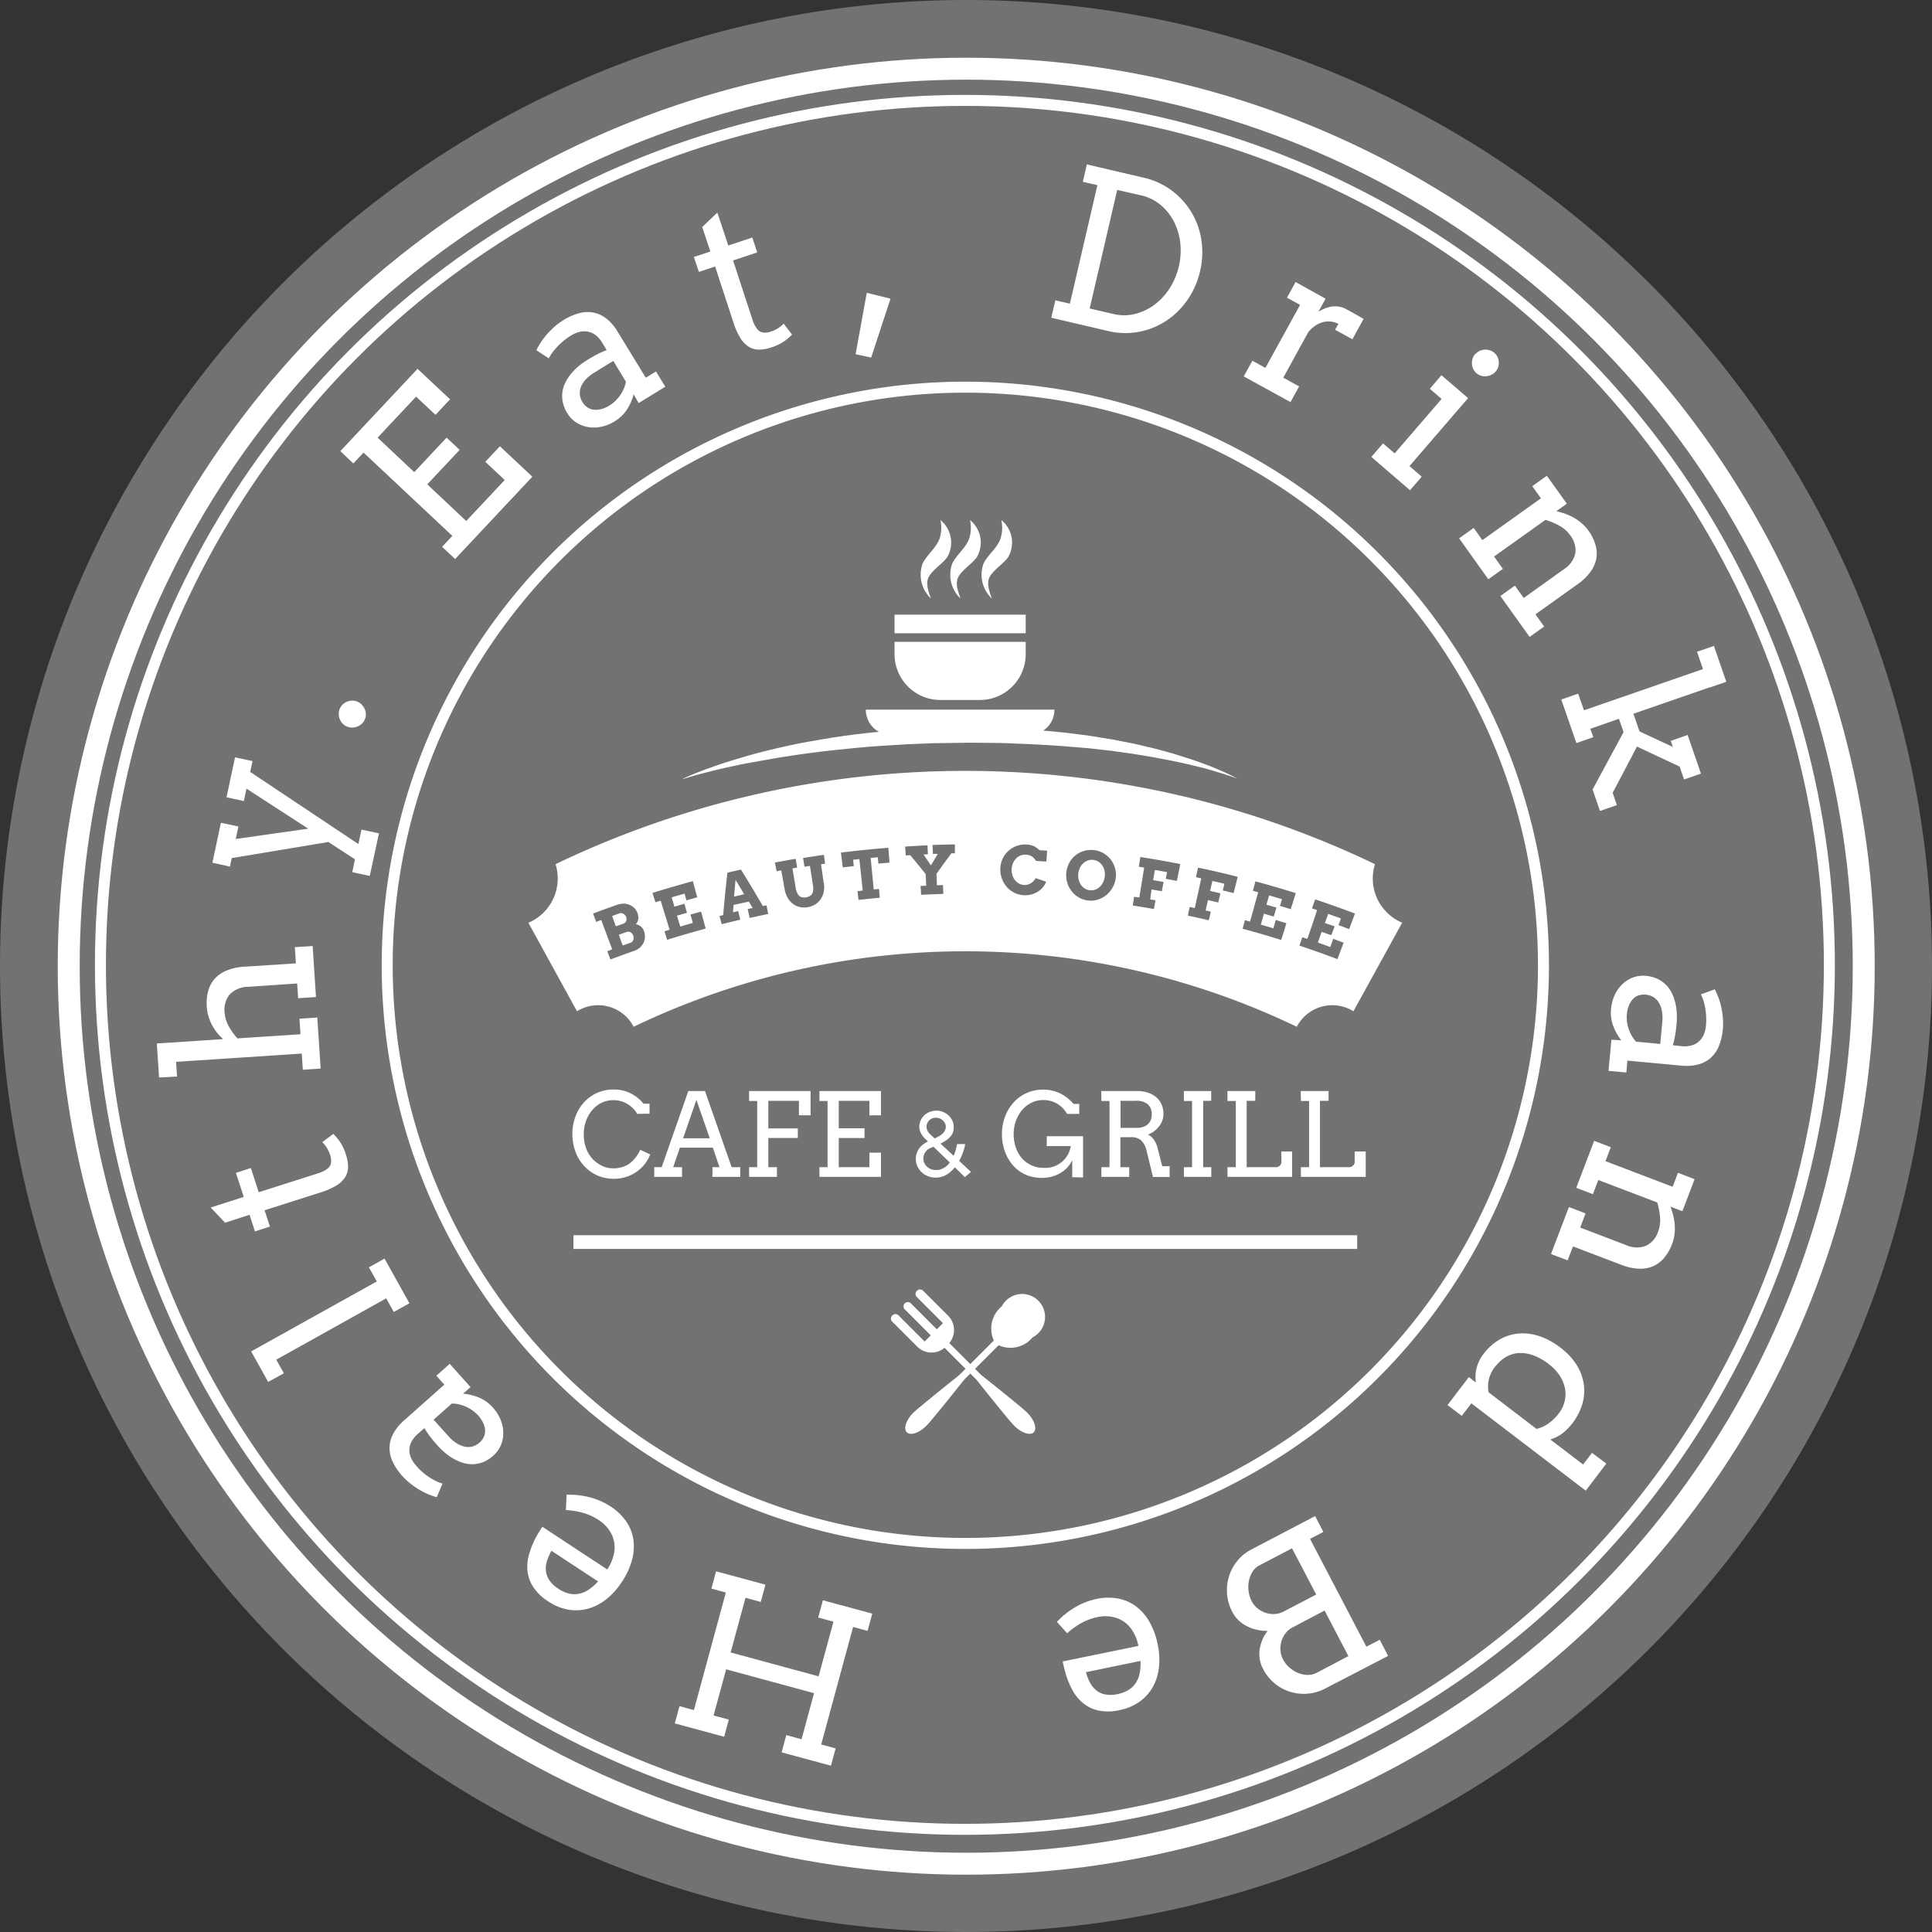 <svg xmlns="http://www.w3.org/2000/svg" xmlns:xlink="http://www.w3.org/1999/xlink" width="58" height="58" viewBox="0 0 58 58">
  <rect x="0" y="0" width="58" height="58" fill="#333333" stroke="none"/>
  <defs>
    <clipPath id="clip-path">
      <rect id="長方形_1554" data-name="長方形 1554" width="58" height="58" fill="none"/>
    </clipPath>
  </defs>
  <g id="グループ_2486" data-name="グループ 2486" transform="translate(-9125 1276)">
    <g id="グループ_2485" data-name="グループ 2485" transform="translate(9125 -1276)">
      <g id="グループ_2484" data-name="グループ 2484" clip-path="url(#clip-path)">
        <path id="パス_18909" data-name="パス 18909" d="M29,0A29,29,0,1,1,0,29,29,29,0,0,1,29,0" fill="#707372"/>
        <path id="パス_18910" data-name="パス 18910" d="M31,40.148a.689.689,0,1,0-.928-.928.861.861,0,0,0-.236,1.022l-1.04,1.04c-.547.436-1.244,1-1.373,1.125-.219.219-.31.484-.2.592s.373.018.592-.2c.13-.13.694-.832,1.13-1.38l1.035-1.034A.86.86,0,0,0,31,40.148" fill="#fff"/>
        <path id="パス_18911" data-name="パス 18911" d="M27.529,38.749l-.006.006a.129.129,0,0,0,0,.182l.785.785-.184.185-.785-.786a.129.129,0,0,0-.182.182l.785.786-.184.184-.785-.785a.128.128,0,0,0-.182,0l-.006.006a.127.127,0,0,0,0,.182l.751.751a.607.607,0,0,0,.82.035l.959.959c.436.548,1,1.247,1.128,1.377.219.219.484.309.591.2s.018-.372-.2-.592c-.13-.129-.828-.691-1.377-1.127l-.958-.959a.609.609,0,0,0-.035-.82l-.752-.751a.127.127,0,0,0-.182,0" fill="#fff"/>
        <path id="パス_18912" data-name="パス 18912" d="M10.217,13.543l2.318-2.471.976.916-.437.466-.583-.547-1.155,1.232,1.1,1.035.971-1.036.392.367-.972,1.036,1.17,1.1,1.155-1.231-.583-.547.438-.466.974.914-2.318,2.471-.391-.367.307-.328-2.665-2.5-.307.327Z" fill="#fff"/>
        <path id="パス_18913" data-name="パス 18913" d="M19.024,11.839a1.633,1.633,0,0,1-.2.452,1.136,1.136,0,0,1-.374.359,1.223,1.223,0,0,1-.41.163,1.066,1.066,0,0,1-.4.005.935.935,0,0,1-.348-.14.875.875,0,0,1-.259-.269,1.016,1.016,0,0,1-.139-.343.906.906,0,0,1-.006-.32.97.97,0,0,1,.1-.292,1.456,1.456,0,0,1,.175-.257,1.749,1.749,0,0,1,.222-.217,2.387,2.387,0,0,1,.241-.171c.128-.079.237-.14.329-.186a2.662,2.662,0,0,1,.257-.112l-.136-.227a.817.817,0,0,0-.2-.228.563.563,0,0,0-.229-.1.586.586,0,0,0-.25.008.931.931,0,0,0-.261.113,1.845,1.845,0,0,0-.229.165,2.067,2.067,0,0,0-.186.176,1.9,1.9,0,0,0-.145.177.913.913,0,0,0-.1.163l-.373-.244a2.067,2.067,0,0,1,.143-.25,2.229,2.229,0,0,1,.188-.244,2.643,2.643,0,0,1,.226-.223,1.911,1.911,0,0,1,.251-.185,1.763,1.763,0,0,1,.465-.207.975.975,0,0,1,.433-.022.921.921,0,0,1,.392.178,1.442,1.442,0,0,1,.343.4l.843,1.379.306-.188.28.457-.8.491Zm-.72.329a.975.975,0,0,0,.182-.145,1.135,1.135,0,0,0,.249-.374.846.846,0,0,0,.056-.19l-.379-.624-.574.353a1.188,1.188,0,0,0-.243.192.773.773,0,0,0-.147.219.509.509,0,0,0-.041.234.518.518,0,0,0,.079.237.5.5,0,0,0,.157.165.428.428,0,0,0,.2.066.606.606,0,0,0,.224-.024.97.97,0,0,0,.241-.109" fill="#fff"/>
        <path id="パス_18914" data-name="パス 18914" d="M21.864,7.37l.72-.24.149.447-.726.242.581,1.774a.912.912,0,0,0,.139.279.271.271,0,0,0,.185.111.5.5,0,0,0,.221-.026.982.982,0,0,0,.212-.095,1.147,1.147,0,0,0,.182-.145l.25.328a1.544,1.544,0,0,1-.26.217,1.455,1.455,0,0,1-.355.166,1.186,1.186,0,0,1-.368.068.589.589,0,0,1-.306-.08.792.792,0,0,1-.256-.259,2.09,2.09,0,0,1-.211-.467L21.468,8l-.488.163-.149-.448.494-.165-.244-.734.454-.434Z" fill="#fff"/>
        <path id="パス_18915" data-name="パス 18915" d="M26.021,8.791l.713.175-.581,1.768-.467-.1Z" fill="#fff"/>
        <path id="パス_18916" data-name="パス 18916" d="M32.628,4.936l1.714.4a2.232,2.232,0,0,1,1.061.577,2.256,2.256,0,0,1,.6,1,2.44,2.44,0,0,1,.024,1.226,2.509,2.509,0,0,1-.219.6,2.472,2.472,0,0,1-.345.5,2.334,2.334,0,0,1-.451.391,2.285,2.285,0,0,1-.531.257,2.212,2.212,0,0,1-1.207.052l-1.714-.4.122-.523.437.1.826-3.558-.437-.1Zm.911.766-.826,3.559.717.166a1.354,1.354,0,0,0,.633,0,1.627,1.627,0,0,0,.579-.267,1.885,1.885,0,0,0,.463-.492,2.125,2.125,0,0,0,.325-1.4,1.833,1.833,0,0,0-.2-.637,1.574,1.574,0,0,0-.4-.489,1.385,1.385,0,0,0-.569-.276Z" fill="#fff"/>
        <path id="パス_18917" data-name="パス 18917" d="M40.6,10.185l-.52-.286.1-.175a.63.63,0,0,0-.2-.067.651.651,0,0,0-.233.007.754.754,0,0,0-.242.1.941.941,0,0,0-.229.207l-.751,1.367L39,11.6l-.258.471L37.338,11.3l.259-.471.391.215L39.03,9.153l-.394-.216.259-.47.9.5-.215.391a1.255,1.255,0,0,1,.2-.1.884.884,0,0,1,.209-.056.679.679,0,0,1,.43.082l.268.147q.126.069.249.144Z" fill="#fff"/>
        <path id="パス_18918" data-name="パス 18918" d="M43.273,11.264l.8.688-1.76,2.041.368.317-.351.407-1.161-1,.35-.406.35.3,1.409-1.635-.354-.305Zm1.019-.633a.378.378,0,0,1,.126-.095.413.413,0,0,1,.3-.022.392.392,0,0,1,.238.2.42.42,0,0,1,.022.3.367.367,0,0,1-.076.138.387.387,0,0,1-.128.1.454.454,0,0,1-.153.043.373.373,0,0,1-.156-.015.391.391,0,0,1-.139-.075.4.4,0,0,1-.137-.282.443.443,0,0,1,.02-.158.39.39,0,0,1,.079-.142" fill="#fff"/>
        <path id="パス_18919" data-name="パス 18919" d="M45.478,17.581l.265.371,1.2-.858a.773.773,0,0,0,.349-.48.728.728,0,0,0-.159-.553.943.943,0,0,0-.316-.276,2.031,2.031,0,0,0-.422-.178l-1.542,1.1.265.371-.437.312-.877-1.229.437-.312.261.366L46.26,14.96,46,14.594l.437-.311.6.838-.31.221,0,.005a2.412,2.412,0,0,1,.267.079,1.707,1.707,0,0,1,.257.118,1.436,1.436,0,0,1,.231.163,1.2,1.2,0,0,1,.2.217,1.439,1.439,0,0,1,.213.423.906.906,0,0,1,.029.417.966.966,0,0,1-.175.4,1.612,1.612,0,0,1-.394.379l-1.26.9.261.366-.436.312-.878-1.229Z" fill="#fff"/>
        <path id="パス_18920" data-name="パス 18920" d="M51.452,19.391l.373,1.076-.507.176,0-.006-2.282.79.184.531,1,.466-.063-.183.507-.176.4,1.159-.507.176-.133-.387-1.281-.6-.73,1.389.127.368-.507.176-.223-.645.931-1.723-.14-.4-.857.3.087.253-.507.176L46.871,21l.507-.176.174.5,3.573-1.238-.18-.519Z" fill="#fff"/>
        <path id="パス_18921" data-name="パス 18921" d="M48.671,31.23a1.663,1.663,0,0,1-.242-.431,1.128,1.128,0,0,1-.063-.515,1.236,1.236,0,0,1,.114-.426,1.081,1.081,0,0,1,.235-.322.932.932,0,0,1,.32-.195.866.866,0,0,1,.371-.046,1.037,1.037,0,0,1,.358.094.926.926,0,0,1,.26.187.94.94,0,0,1,.174.254,1.459,1.459,0,0,1,.1.294,1.677,1.677,0,0,1,.041.308,2.437,2.437,0,0,1-.006.3c-.014.149-.03.274-.049.374a2.573,2.573,0,0,1-.064.273l.264.028a.825.825,0,0,0,.3-.023.551.551,0,0,0,.221-.121.572.572,0,0,0,.143-.2.948.948,0,0,0,.066-.278,1.881,1.881,0,0,0,.005-.281,2.206,2.206,0,0,0-.03-.256,1.74,1.74,0,0,0-.055-.221,1.018,1.018,0,0,0-.073-.174l.418-.153a2.147,2.147,0,0,1,.2.562,2.522,2.522,0,0,1,.043.314,1.794,1.794,0,0,1,0,.311,1.74,1.74,0,0,1-.113.5.984.984,0,0,1-.241.36.917.917,0,0,1-.378.207,1.446,1.446,0,0,1-.524.036l-1.61-.15-.032.357-.535-.049.086-.935Zm.168-.774a.948.948,0,0,0,.007.232,1.151,1.151,0,0,0,.151.425.867.867,0,0,0,.118.158l.727.069.062-.671a1.184,1.184,0,0,0-.01-.309.732.732,0,0,0-.087-.249.5.5,0,0,0-.162-.173.558.558,0,0,0-.464-.052.436.436,0,0,0-.17.117.631.631,0,0,0-.115.195.954.954,0,0,0-.057.258" fill="#fff"/>
        <path id="パス_18922" data-name="パス 18922" d="M47.6,36.427l-.162.425,1.378.526a.771.771,0,0,0,.593.024.723.723,0,0,0,.372-.437.953.953,0,0,0,.055-.417,2.023,2.023,0,0,0-.085-.449l-1.769-.674-.162.425-.5-.191.537-1.411.5.192-.16.419,2.016.769.16-.42.5.191-.366.962-.356-.136,0,.006a2.424,2.424,0,0,1,.082.267,1.626,1.626,0,0,1,.044.278,1.486,1.486,0,0,1-.008.283,1.227,1.227,0,0,1-.071.285,1.444,1.444,0,0,1-.234.411.921.921,0,0,1-.331.255.979.979,0,0,1-.431.077,1.63,1.63,0,0,1-.534-.118l-1.446-.551-.16.419-.5-.191.538-1.41Z" fill="#fff"/>
        <path id="パス_18923" data-name="パス 18923" d="M48.223,43.939l-.619.811-3.433-2.621-.288.377-.427-.326.64-.838.211.161a1.115,1.115,0,0,1,.022-.438,1.165,1.165,0,0,1,.214-.426,1.618,1.618,0,0,1,.46-.416,1.375,1.375,0,0,1,.563-.187,1.546,1.546,0,0,1,.626.07,2.105,2.105,0,0,1,.653.351,1.973,1.973,0,0,1,.474.5,1.492,1.492,0,0,1,.223.571,1.425,1.425,0,0,1-.033.6,1.794,1.794,0,0,1-.6.9,1.131,1.131,0,0,1-.368.186l.985.752.267-.35ZM44.9,41.005a1.058,1.058,0,0,0-.2.391.992.992,0,0,0-.013.4l1.438,1.1a.974.974,0,0,0,.37-.169,1.487,1.487,0,0,0,.3-.294,1,1,0,0,0,.174-.354.936.936,0,0,0,.015-.387,1.067,1.067,0,0,0-.156-.388,1.4,1.4,0,0,0-.339-.357,1.7,1.7,0,0,0-.465-.261,1.091,1.091,0,0,0-.431-.066.851.851,0,0,0-.38.115,1.054,1.054,0,0,0-.31.277" fill="#fff"/>
        <path id="パス_18924" data-name="パス 18924" d="M39.728,45.99l-.4.208,1.692,3.237.4-.208.253.484-1.889.979a1.355,1.355,0,0,1-.528.155,1.392,1.392,0,0,1-.525-.056,1.373,1.373,0,0,1-.811-.683.964.964,0,0,1-.107-.567,1.185,1.185,0,0,1,.241-.577,1.492,1.492,0,0,1-.333-.038,1.208,1.208,0,0,1-.3-.111,1.08,1.08,0,0,1-.246-.178A.9.9,0,0,1,37,48.4a1.392,1.392,0,0,1,.144-1.54,1.338,1.338,0,0,1,.427-.346l1.91-1Zm-.214,1.879-.726-1.388-.975.51a.538.538,0,0,0-.212.195.81.81,0,0,0-.109.277.947.947,0,0,0,.089.614.652.652,0,0,0,.172.208.793.793,0,0,0,.24.132.743.743,0,0,0,.273.037.649.649,0,0,0,.272-.076Zm.966,1.849-.715-1.368-.951.5a.642.642,0,0,0-.22.181.711.711,0,0,0-.125.245.75.75,0,0,0-.027.275.667.667,0,0,0,.075.266.838.838,0,0,0,.19.241.889.889,0,0,0,.257.163.789.789,0,0,0,.287.061.558.558,0,0,0,.278-.064Z" fill="#fff"/>
        <path id="パス_18925" data-name="パス 18925" d="M34.177,49.412a1.484,1.484,0,0,0-.07-.242,1.382,1.382,0,0,0-.1-.2.9.9,0,0,0-.457-.386,1.071,1.071,0,0,0-.6-.038,1.728,1.728,0,0,0-.467.168,2.328,2.328,0,0,0-.446.317l-.309-.341a2.549,2.549,0,0,1,.561-.447A2.1,2.1,0,0,1,32.925,48a1.642,1.642,0,0,1,.617-.015,1.284,1.284,0,0,1,.536.221,1.487,1.487,0,0,1,.417.462,2.226,2.226,0,0,1,.262.71,2.151,2.151,0,0,1,.037.66,1.555,1.555,0,0,1-.174.584,1.376,1.376,0,0,1-.393.452,1.547,1.547,0,0,1-.621.265,1.485,1.485,0,0,1-.619.014,1.112,1.112,0,0,1-.451-.207,1.271,1.271,0,0,1-.313-.36,2.432,2.432,0,0,1-.2-.446c-.026-.075-.049-.152-.068-.231s-.037-.156-.053-.231Zm-.629,1.446a1,1,0,0,0,.336-.128.729.729,0,0,0,.218-.214.812.812,0,0,0,.113-.293,1.559,1.559,0,0,0,.023-.361L32.6,50.2a1.551,1.551,0,0,0,.124.315.743.743,0,0,0,.189.232.618.618,0,0,0,.271.122.926.926,0,0,0,.367-.011" fill="#fff"/>
        <path id="パス_18926" data-name="パス 18926" d="M21.739,52.138l-1.481-.4.14-.518.434.118.958-3.529-.433-.118.14-.518,1.482.4-.141.518-.458-.124-.445,1.641,2.64.717.446-1.641-.458-.124.141-.518,1.482.4-.141.518-.434-.118-.958,3.529.433.118-.14.518-1.482-.4.141-.518.458.124.375-1.382L21.8,50.114,21.422,51.5l.458.124Z" fill="#fff"/>
        <path id="パス_18927" data-name="パス 18927" d="M18.23,47.117a1.436,1.436,0,0,0,.121-.221,1.331,1.331,0,0,0,.071-.213.9.9,0,0,0-.051-.6,1.074,1.074,0,0,0-.394-.448,1.772,1.772,0,0,0-.449-.211,2.355,2.355,0,0,0-.54-.091l.022-.46a2.524,2.524,0,0,1,.713.081,2.114,2.114,0,0,1,.616.278,1.63,1.63,0,0,1,.447.425,1.293,1.293,0,0,1,.224.535,1.512,1.512,0,0,1-.032.621,2.232,2.232,0,0,1-.317.688,2.128,2.128,0,0,1-.439.493,1.552,1.552,0,0,1-.536.29,1.375,1.375,0,0,1-.6.042,1.528,1.528,0,0,1-.626-.251,1.479,1.479,0,0,1-.449-.428,1.109,1.109,0,0,1-.173-.464,1.279,1.279,0,0,1,.034-.477,2.539,2.539,0,0,1,.169-.46c.035-.071.074-.142.115-.211s.085-.137.127-.2Zm-1.467.578a1.011,1.011,0,0,0,.328.147.7.7,0,0,0,.306,0,.8.8,0,0,0,.287-.127,1.579,1.579,0,0,0,.271-.239l-1.4-.921a1.59,1.59,0,0,0-.135.311.75.75,0,0,0-.03.3.625.625,0,0,0,.105.278.943.943,0,0,0,.268.251" fill="#fff"/>
        <path id="パス_18928" data-name="パス 18928" d="M13.9,41.839a1.652,1.652,0,0,1,.481.117,1.142,1.142,0,0,1,.419.305,1.22,1.22,0,0,1,.234.375,1.046,1.046,0,0,1,.075.391.928.928,0,0,1-.076.367.863.863,0,0,1-.219.3,1,1,0,0,1-.313.2.934.934,0,0,1-.314.063.95.95,0,0,1-.3-.046,1.457,1.457,0,0,1-.285-.127,1.71,1.71,0,0,1-.253-.18,2.279,2.279,0,0,1-.211-.206c-.1-.112-.18-.209-.241-.291a2.642,2.642,0,0,1-.156-.234l-.2.175a.826.826,0,0,0-.189.235.563.563,0,0,0-.063.244.586.586,0,0,0,.053.244.922.922,0,0,0,.158.238,1.87,1.87,0,0,0,.2.2,2.2,2.2,0,0,0,.207.152,1.938,1.938,0,0,0,.2.111,1.025,1.025,0,0,0,.178.065l-.174.41a2.126,2.126,0,0,1-.545-.238,2.639,2.639,0,0,1-.26-.183,1.907,1.907,0,0,1-.226-.214,1.758,1.758,0,0,1-.287-.422.979.979,0,0,1-.1-.422.919.919,0,0,1,.107-.417,1.439,1.439,0,0,1,.331-.409l1.208-1.074L13.1,41.3l.4-.357.626.7Zm.452.651a.98.98,0,0,0-.175-.153,1.139,1.139,0,0,0-.413-.18.919.919,0,0,0-.2-.021l-.547.484.449.5a1.155,1.155,0,0,0,.232.2.75.75,0,0,0,.242.107.513.513,0,0,0,.237,0,.523.523,0,0,0,.219-.12.492.492,0,0,0,.135-.184.436.436,0,0,0,.031-.205.627.627,0,0,0-.064-.216.994.994,0,0,0-.15-.218" fill="#fff"/>
        <path id="パス_18929" data-name="パス 18929" d="M8.05,41.486l-.51-.916,3.772-2.1-.237-.424.469-.262.747,1.341-.469.261-.228-.409-3.3,1.841.228.409Z" fill="#fff"/>
        <path id="パス_18930" data-name="パス 18930" d="M7.317,35.932l-.234-.721.448-.146.236.727,1.778-.567a.921.921,0,0,0,.28-.136.277.277,0,0,0,.113-.184.507.507,0,0,0-.025-.222,1.026,1.026,0,0,0-.093-.212,1.06,1.06,0,0,0-.143-.183l.329-.248a1.579,1.579,0,0,1,.215.261,1.459,1.459,0,0,1,.163.357,1.213,1.213,0,0,1,.066.368.6.6,0,0,1-.083.305.783.783,0,0,1-.261.254,2.1,2.1,0,0,1-.469.208l-1.694.54.159.489-.449.146-.161-.5-.736.239-.43-.457Z" fill="#fff"/>
        <path id="パス_18931" data-name="パス 18931" d="M4.775,32.347l-.067-1.021,1.974-.13v-.018a1.444,1.444,0,0,1-.177-.19,1.8,1.8,0,0,1-.148-.23,1.547,1.547,0,0,1-.1-.253,1.247,1.247,0,0,1-.049-.278,1.416,1.416,0,0,1,.041-.472.911.911,0,0,1,.194-.369.974.974,0,0,1,.361-.25,1.632,1.632,0,0,1,.535-.115l1.544-.1-.032-.486.535-.035.1,1.532-.536.035-.029-.442-1.472.1a.777.777,0,0,0-.55.226.724.724,0,0,0-.156.552.97.97,0,0,0,.121.4,1.93,1.93,0,0,0,.264.37l1.893-.124-.031-.467.536-.035.1,1.532-.535.035-.032-.485-3.773.247.029.442Z" fill="#fff"/>
        <path id="パス_18932" data-name="パス 18932" d="M6.376,25.9l.256-1.2.525.112-.08.375,2.175-.31L7.4,23.676l-.08.372L6.8,23.936l.256-1.2.525.112-.07.326,3.248,2.165.093-.433.525.112L11.1,26.295l-.525-.112.082-.385-.8-.521-2.9.483-.055.256Z" fill="#fff"/>
        <path id="パス_18933" data-name="パス 18933" d="M10.416,21.812a.364.364,0,0,1-.13-.089.389.389,0,0,1-.085-.131.44.44,0,0,1-.032-.152.391.391,0,0,1,.029-.159.387.387,0,0,1,.089-.13.423.423,0,0,1,.281-.118.374.374,0,0,1,.155.028.4.4,0,0,1,.135.091.456.456,0,0,1,.09.131.384.384,0,0,1,.035.153.359.359,0,0,1-.028.155.378.378,0,0,1-.09.133.406.406,0,0,1-.133.086.444.444,0,0,1-.156.032.4.4,0,0,1-.16-.03" fill="#fff"/>
        <path id="パス_18934" data-name="パス 18934" d="M18.978,28.029a.164.164,0,0,0-.047-.04.147.147,0,0,0-.054-.02.133.133,0,0,0-.056.006l-.243.086c.038.108.077.216.116.323l.24-.085a.113.113,0,0,0,.048-.032.144.144,0,0,0,.029-.051.187.187,0,0,0,.01-.062.183.183,0,0,0-.011-.066.177.177,0,0,0-.032-.059" fill="#fff"/>
        <path id="パス_18935" data-name="パス 18935" d="M18.766,27.7a.138.138,0,0,0,.03-.049.152.152,0,0,0,.012-.059.154.154,0,0,0-.009-.06.146.146,0,0,0-.03-.053.189.189,0,0,0-.047-.042.16.16,0,0,0-.056-.022.111.111,0,0,0-.057,0l-.233.083.112.311.231-.082a.125.125,0,0,0,.047-.031" fill="#fff"/>
        <path id="パス_18936" data-name="パス 18936" d="M22.041,26.915l.3-.07q-.129-.216-.26-.432c-.016.167-.03.335-.044.5" fill="#fff"/>
        <path id="パス_18937" data-name="パス 18937" d="M33.093,25.983a.4.4,0,0,0-.115-.114.379.379,0,0,0-.323-.036.4.4,0,0,0-.137.085.471.471,0,0,0-.1.137.544.544,0,0,0-.035.353.476.476,0,0,0,.067.153.377.377,0,0,0,.113.112.365.365,0,0,0,.315.035.381.381,0,0,0,.136-.083.463.463,0,0,0,.1-.135.518.518,0,0,0,.051-.172.544.544,0,0,0-.007-.18.461.461,0,0,0-.065-.155" fill="#fff"/>
        <path id="パス_18938" data-name="パス 18938" d="M41.278,25.943a28.41,28.41,0,0,0-24.6,0,1.443,1.443,0,0,1-.816,1.759q.731,1.328,1.46,2.657a1.2,1.2,0,0,1,1.7.465,23,23,0,0,1,19.909,0,1.2,1.2,0,0,1,1.7-.465L42.094,27.7a1.44,1.44,0,0,1-.816-1.759M19.312,28.316a.445.445,0,0,1-.108.136.515.515,0,0,1-.161.092c-.24.083-.479.171-.718.261-.031-.083-.062-.166-.094-.249l.147-.056q-.164-.439-.328-.88l-.151.056c-.032-.083-.064-.167-.095-.252.243-.091.486-.179.731-.264a.539.539,0,0,1,.2-.031.472.472,0,0,1,.177.041.431.431,0,0,1,.141.1.421.421,0,0,1,.088.152.356.356,0,0,1,.019.18.312.312,0,0,1-.071.143.364.364,0,0,1,.152.07.3.3,0,0,1,.095.144.489.489,0,0,1,.024.186.463.463,0,0,1-.047.168m.715-.1c-.026-.085-.053-.17-.079-.254l.153-.048q-.135-.437-.268-.873l-.158.049-.088-.281q.6-.187,1.212-.353.066.243.131.485l-.323.09-.057-.2c-.129.036-.259.073-.387.111.027.093.055.186.082.279l.3-.086c.025.09.051.181.077.271l-.3.085c.033.109.065.219.1.328.125-.037.251-.074.377-.109-.024-.084-.048-.168-.071-.252l.319-.088c.046.17.091.34.137.51q-.581.156-1.156.337m2.475-.663-.058-.26c.049-.011.1-.021.148-.033-.038-.064-.075-.128-.112-.192-.154.034-.307.069-.46.1-.006.074-.012.148-.017.222l.156-.037c.02.087.041.173.061.26q-.279.064-.556.135L21.6,27.5l.11-.028q.056-.636.127-1.273.2-.048.408-.093.336.544.657,1.094l.108-.022c.018.087.035.174.053.26-.187.039-.373.078-.559.12M24.733,26.5a.775.775,0,0,1-.006.28.589.589,0,0,1-.095.221.538.538,0,0,1-.167.155.648.648,0,0,1-.453.075.538.538,0,0,1-.2-.092.6.6,0,0,1-.159-.174.722.722,0,0,1-.094-.254c-.035-.193-.071-.387-.106-.581l-.139.026-.05-.263q.31-.058.623-.111l.044.264-.141.024q.051.3.1.6a.44.44,0,0,0,.043.136A.262.262,0,0,0,24,26.9a.217.217,0,0,0,.091.039.314.314,0,0,0,.106,0,.348.348,0,0,0,.1-.032.189.189,0,0,0,.075-.062.228.228,0,0,0,.037-.1.5.5,0,0,0,0-.15c-.031-.2-.063-.4-.094-.6l-.164.026-.042-.264q.312-.049.625-.094c.012.088.024.176.037.265l-.124.018q.042.283.082.567m1.5.188.159-.015.024.265c-.213.02-.426.041-.639.065l-.03-.264.156-.017-.1-.944-.189.02.022.19c-.111.012-.221.026-.332.039l-.055-.444q.711-.089,1.423-.145l.036.446-.334.029c-.006-.063-.012-.127-.017-.19l-.215.02.092.945m2.327-1.077q-.225.3-.442.607l.012.345.184-.006c0,.089.005.177.008.266q-.335.01-.668.027c0-.088-.009-.177-.014-.266l.168-.008c-.006-.116-.011-.232-.017-.349q-.227-.285-.462-.567l-.137.008c0-.089-.011-.177-.017-.266q.336-.023.672-.036l.012.267-.131.006c.075.109.149.219.222.328l.207-.346-.149,0c0-.088-.006-.178-.01-.267q.336-.012.672-.018c0,.089,0,.178,0,.267l-.115,0m2.865.249-.315-.02a.472.472,0,0,0-.1-.116.3.3,0,0,0-.1-.052.425.425,0,0,0-.111-.02.359.359,0,0,0-.162.029.4.4,0,0,0-.132.094.482.482,0,0,0-.09.142.527.527,0,0,0-.037.176.539.539,0,0,0,.024.178.462.462,0,0,0,.076.148.408.408,0,0,0,.12.1.355.355,0,0,0,.156.044.334.334,0,0,0,.113-.014.362.362,0,0,0,.175-.112.322.322,0,0,0,.055-.081l.317.109a.6.6,0,0,1-.1.169.614.614,0,0,1-.152.131.679.679,0,0,1-.194.082.731.731,0,0,1-.419-.014.723.723,0,0,1-.314-.208.775.775,0,0,1-.108-.158.822.822,0,0,1-.068-.185.777.777,0,0,1-.021-.2.744.744,0,0,1,.478-.687.737.737,0,0,1,.3-.047.65.65,0,0,1,.213.042.615.615,0,0,1,.184.128l.231.015c-.008.109-.015.218-.023.327m2.081.5a.766.766,0,0,1-.054.2.8.8,0,0,1-.1.171.79.79,0,0,1-.133.138.753.753,0,0,1-.162.1.721.721,0,0,1-.57.011.691.691,0,0,1-.165-.094.709.709,0,0,1-.135-.133.738.738,0,0,1-.1-.164.869.869,0,0,1-.057-.188.827.827,0,0,1-.008-.2.763.763,0,0,1,.045-.2.79.79,0,0,1,.09-.176.735.735,0,0,1,.295-.246.755.755,0,0,1,.6-.012.73.73,0,0,1,.172.1.724.724,0,0,1,.233.306.776.776,0,0,1,.05.4m1.83.066-.327-.062c.012-.068.025-.136.037-.2-.121-.023-.243-.045-.364-.066-.018.1-.035.2-.053.306.1.018.209.036.313.056l-.051.278-.31-.055L34.53,27l.158.028c-.016.087-.031.174-.047.262-.211-.038-.423-.073-.634-.106.013-.088.027-.176.041-.263l.155.024c.048-.3.1-.6.145-.9l-.16-.025c.016-.1.031-.195.046-.292q.6.094,1.2.211l-.1.493m1.7.379-.324-.08c.016-.067.033-.134.049-.2l-.362-.085-.069.3.31.073-.066.275c-.1-.025-.205-.049-.307-.072-.024.1-.048.207-.071.311l.156.036c-.02.086-.04.173-.061.259q-.313-.074-.629-.141l.055-.26.154.033c.065-.3.129-.594.194-.891l-.159-.034c.021-.1.041-.193.062-.289q.6.126,1.191.277l-.123.487m1.713.484c-.107-.034-.215-.067-.322-.1l.061-.2L38.1,26.88l-.081.279.3.087-.081.27-.294-.086-.094.328c.125.036.251.073.376.111l.075-.251.317.1c-.052.168-.1.336-.157.5q-.576-.18-1.157-.337c.024-.086.047-.171.07-.257l.154.042.243-.88-.159-.044.077-.283c.406.11.809.227,1.212.353l-.15.479m1.749.6-.317-.118.072-.2-.381-.137c-.033.092-.065.183-.1.274l.293.1-.1.265-.29-.1c-.038.108-.076.215-.113.322.123.043.247.088.371.133l.089-.246.313.116-.187.494q-.567-.215-1.14-.405l.084-.253.153.051c.1-.288.2-.577.293-.865l-.156-.053L39.483,27q.6.2,1.194.425L40.5,27.9" fill="#fff"/>
        <path id="パス_18939" data-name="パス 18939" d="M30.894,22.064H26.753a.761.761,0,0,1-.761-.761h5.663a.761.761,0,0,1-.761.761" fill="#fff"/>
        <rect id="長方形_1553" data-name="長方形 1553" width="3.937" height="0.557" transform="translate(26.855 18.453)" fill="#fff"/>
        <path id="パス_18940" data-name="パス 18940" d="M30.792,19.269v.369a1.376,1.376,0,0,1-1.377,1.376H28.232a1.376,1.376,0,0,1-1.377-1.376v-.369Z" fill="#fff"/>
        <path id="パス_18941" data-name="パス 18941" d="M28.835,17.967a.983.983,0,0,1-.246-1.055c.137-.269.395-.449.506-.74a1.075,1.075,0,0,0,.026-.56.872.872,0,0,1,.2,1.122c-.154.2-.385.338-.527.546s-.03.478.041.687" fill="#fff"/>
        <path id="パス_18942" data-name="パス 18942" d="M27.946,17.967a.983.983,0,0,1-.246-1.055c.137-.269.395-.449.506-.74a1.075,1.075,0,0,0,.026-.56.872.872,0,0,1,.2,1.122c-.154.2-.385.338-.527.546s-.03.478.041.687" fill="#fff"/>
        <path id="パス_18943" data-name="パス 18943" d="M29.775,17.967a.983.983,0,0,1-.246-1.055c.137-.269.4-.449.506-.74a1.075,1.075,0,0,0,.026-.56.872.872,0,0,1,.2,1.122c-.154.2-.385.338-.527.546s-.03.478.041.687" fill="#fff"/>
        <path id="パス_18944" data-name="パス 18944" d="M20.5,23.379s.238-.119.675-.28c.218-.08.485-.173.8-.27s.661-.2,1.049-.294.811-.192,1.262-.272.927-.161,1.424-.22,1.01-.112,1.534-.146l.791-.04.8-.018c.266-.006.538,0,.8.008s.526.01.79.026c.528.019,1.042.072,1.54.121.248.032.492.058.731.092l.7.114.656.128.608.143.553.15.494.157c.308.1.573.2.789.29s.381.167.492.223.169.089.169.089-.061-.026-.179-.066-.291-.095-.512-.162-.492-.137-.805-.21-.669-.14-1.057-.214l-.607-.1-.652-.091-.691-.077L31.92,22.4c-.492-.037-1-.063-1.515-.081-.257-.014-.52-.017-.784-.018s-.525-.008-.787,0l-.788.01-.781.031c-.517.032-1.026.057-1.517.106s-.965.094-1.413.156c-.225.027-.442.062-.653.094s-.414.063-.608.1-.381.069-.558.1-.346.065-.5.1c-.315.065-.588.132-.812.19-.448.115-.7.2-.7.2" fill="#fff"/>
        <circle id="楕円形_103" data-name="楕円形 103" cx="26.944" cy="26.944" r="26.944" transform="translate(2.063 2.062)" fill="none" stroke="#fff" stroke-miterlimit="10" stroke-width="0.659"/>
        <circle id="楕円形_104" data-name="楕円形 104" cx="25.952" cy="25.952" r="25.952" transform="translate(3.015 3.014)" fill="none" stroke="#fff" stroke-miterlimit="10" stroke-width="0.33"/>
        <path id="パス_18945" data-name="パス 18945" d="M28.98,11.623A17.356,17.356,0,1,1,11.624,28.979,17.356,17.356,0,0,1,28.98,11.623Z" fill="none" stroke="#fff" stroke-miterlimit="10" stroke-width="0.33"/>
        <path id="パス_18946" data-name="パス 18946" d="M19.13,33.439a.838.838,0,0,0-.3-.3.8.8,0,0,0-.419-.111.786.786,0,0,0-.36.083.883.883,0,0,0-.28.224,1.05,1.05,0,0,0-.181.325,1.166,1.166,0,0,0-.065.388,1.2,1.2,0,0,0,.072.428.938.938,0,0,0,.186.309.982.982,0,0,0,.273.206.757.757,0,0,0,.355.083.843.843,0,0,0,.468-.13,1.018,1.018,0,0,0,.34-.428l.3.141a1.056,1.056,0,0,1-.219.354,1.162,1.162,0,0,1-.382.276,1.251,1.251,0,0,1-.987,0,1.238,1.238,0,0,1-.657-.718,1.524,1.524,0,0,1-.091-.526,1.468,1.468,0,0,1,.091-.52,1.286,1.286,0,0,1,.255-.426,1.174,1.174,0,0,1,.391-.285,1.236,1.236,0,0,1,.9-.038,1.169,1.169,0,0,1,.292.16,1.225,1.225,0,0,1,.206.2H19.5v.3Zm2.261,1.6H21.6l-.2-.585H20.41l-.2.585h.265v.292H19.64v-.292h.224l.8-2.285h.5l.8,2.285h.259v.292h-.837Zm-.884-.867h.8l-.4-1.153Zm1.981-1.418h1.846v.729h-.349v-.435h-.919v.828h.885v.286h-.885v.877h.258v.292h-.836v-.292h.244V33.053h-.244Zm2.113,0h1.846v.729H26.1v-.435h-.92v.824h.774v.293h-.774v.874h.92v-.436h.348v.728H24.6v-.292h.244V33.053H24.6Zm4.364,2.585-.3-.294a1.04,1.04,0,0,1-.117.122.789.789,0,0,1-.135.1.651.651,0,0,1-.152.063.619.619,0,0,1-.171.023.608.608,0,0,1-.234-.044.579.579,0,0,1-.189-.12.551.551,0,0,1-.127-.179.542.542,0,0,1-.046-.224.488.488,0,0,1,.024-.152.551.551,0,0,1,.065-.139.634.634,0,0,1,.1-.115.766.766,0,0,1,.175-.112l-.085-.083a.548.548,0,0,1-.065-.071.488.488,0,0,1-.056-.086.477.477,0,0,1-.038-.1.328.328,0,0,1-.015-.1.45.45,0,0,1,.04-.192.5.5,0,0,1,.109-.155.507.507,0,0,1,.161-.1.541.541,0,0,1,.2-.038.533.533,0,0,1,.373.147.532.532,0,0,1,.11.156.444.444,0,0,1,.039.186.525.525,0,0,1-.015.136.384.384,0,0,1-.044.1.45.45,0,0,1-.067.084.916.916,0,0,1-.084.07c-.029.021-.06.041-.091.059l-.095.051.394.367a1.259,1.259,0,0,0,.066-.187c.016-.061.03-.116.039-.166h.242a1.576,1.576,0,0,1-.067.251,1.614,1.614,0,0,1-.114.255l.355.33Zm-1.05-.865a.249.249,0,0,0-.079.049.324.324,0,0,0-.061.072.318.318,0,0,0-.04.088.334.334,0,0,0-.014.094.318.318,0,0,0,.029.139.335.335,0,0,0,.08.11.375.375,0,0,0,.119.073.4.4,0,0,0,.148.026.445.445,0,0,0,.126-.016.494.494,0,0,0,.111-.047.552.552,0,0,0,.1-.072.854.854,0,0,0,.08-.091l-.49-.473Zm.4-.464a.356.356,0,0,0,.056-.083.2.2,0,0,0,.023-.1.255.255,0,0,0-.023-.1.31.31,0,0,0-.158-.15.287.287,0,0,0-.112-.022.311.311,0,0,0-.117.021.252.252,0,0,0-.089.059.255.255,0,0,0-.058.087.28.28,0,0,0-.021.107.284.284,0,0,0,.027.114.391.391,0,0,0,.1.125l.114.108c.049-.022.1-.046.143-.072A.611.611,0,0,0,28.316,34.015Zm3.874,1.331V34.83a.874.874,0,0,1-.161.233.911.911,0,0,1-.216.165,1.054,1.054,0,0,1-.254.1,1.162,1.162,0,0,1-.275.033,1.266,1.266,0,0,1-.464-.084,1.066,1.066,0,0,1-.385-.268,1.256,1.256,0,0,1-.264-.435,1.548,1.548,0,0,1-.091-.526,1.491,1.491,0,0,1,.091-.52,1.325,1.325,0,0,1,.255-.427,1.179,1.179,0,0,1,.883-.389,1.14,1.14,0,0,1,.421.07,1.175,1.175,0,0,1,.3.169,1.423,1.423,0,0,1,.2.189H32.4v.3h-.364a.86.86,0,0,0-.3-.306.787.787,0,0,0-.421-.109.769.769,0,0,0-.358.084.87.87,0,0,0-.28.224,1.05,1.05,0,0,0-.181.325,1.132,1.132,0,0,0-.065.387,1.228,1.228,0,0,0,.071.42.955.955,0,0,0,.182.315.893.893,0,0,0,.273.2.8.8,0,0,0,.36.079.772.772,0,0,0,.828-.654h-.721V34.11h1.09v1.237Zm.872-2.587h1.073a1.066,1.066,0,0,1,.317.045.719.719,0,0,1,.252.133.59.59,0,0,1,.165.218.711.711,0,0,1,.06.3.543.543,0,0,1-.035.191.652.652,0,0,1-.1.175.717.717,0,0,1-.147.144.655.655,0,0,1-.185.1.388.388,0,0,1,.086.054.436.436,0,0,1,.081.085.688.688,0,0,1,.07.113.749.749,0,0,1,.05.137l.143.561h.222l0,.323h-.5l-.192-.783a.616.616,0,0,0-.16-.311.421.421,0,0,0-.295-.1h-.331v.9H33.9v.292h-.836v-.292h.244V33.053h-.244Zm.578.294v.811h.495a.564.564,0,0,0,.178-.026.375.375,0,0,0,.14-.076.364.364,0,0,0,.092-.127.426.426,0,0,0,.032-.176.384.384,0,0,0-.115-.3.527.527,0,0,0-.367-.107Zm1.9-.294h.822v.294H36.12v1.991h.244v.292h-.822v-.292h.244V33.053h-.244Zm1.309,0h.836v.294h-.258v1.991h.889a.126.126,0,0,0,.054-.013.181.181,0,0,0,.05-.033.165.165,0,0,0,.035-.047.108.108,0,0,0,.014-.053v-.325h.323v.763H36.85v-.292H37.1V33.053H36.85Zm2.2,0h.836v.294h-.258v1.991h.889a.126.126,0,0,0,.054-.013.181.181,0,0,0,.05-.033.165.165,0,0,0,.035-.047.108.108,0,0,0,.014-.053v-.325H41v.763H39.054v-.292H39.3V33.053h-.245Z" fill="#fff"/>
        <line id="線_154" data-name="線 154" x2="23.529" transform="translate(17.215 37.288)" fill="none" stroke="#fff" stroke-width="0.412"/>
      </g>
    </g>
  </g>
</svg>
